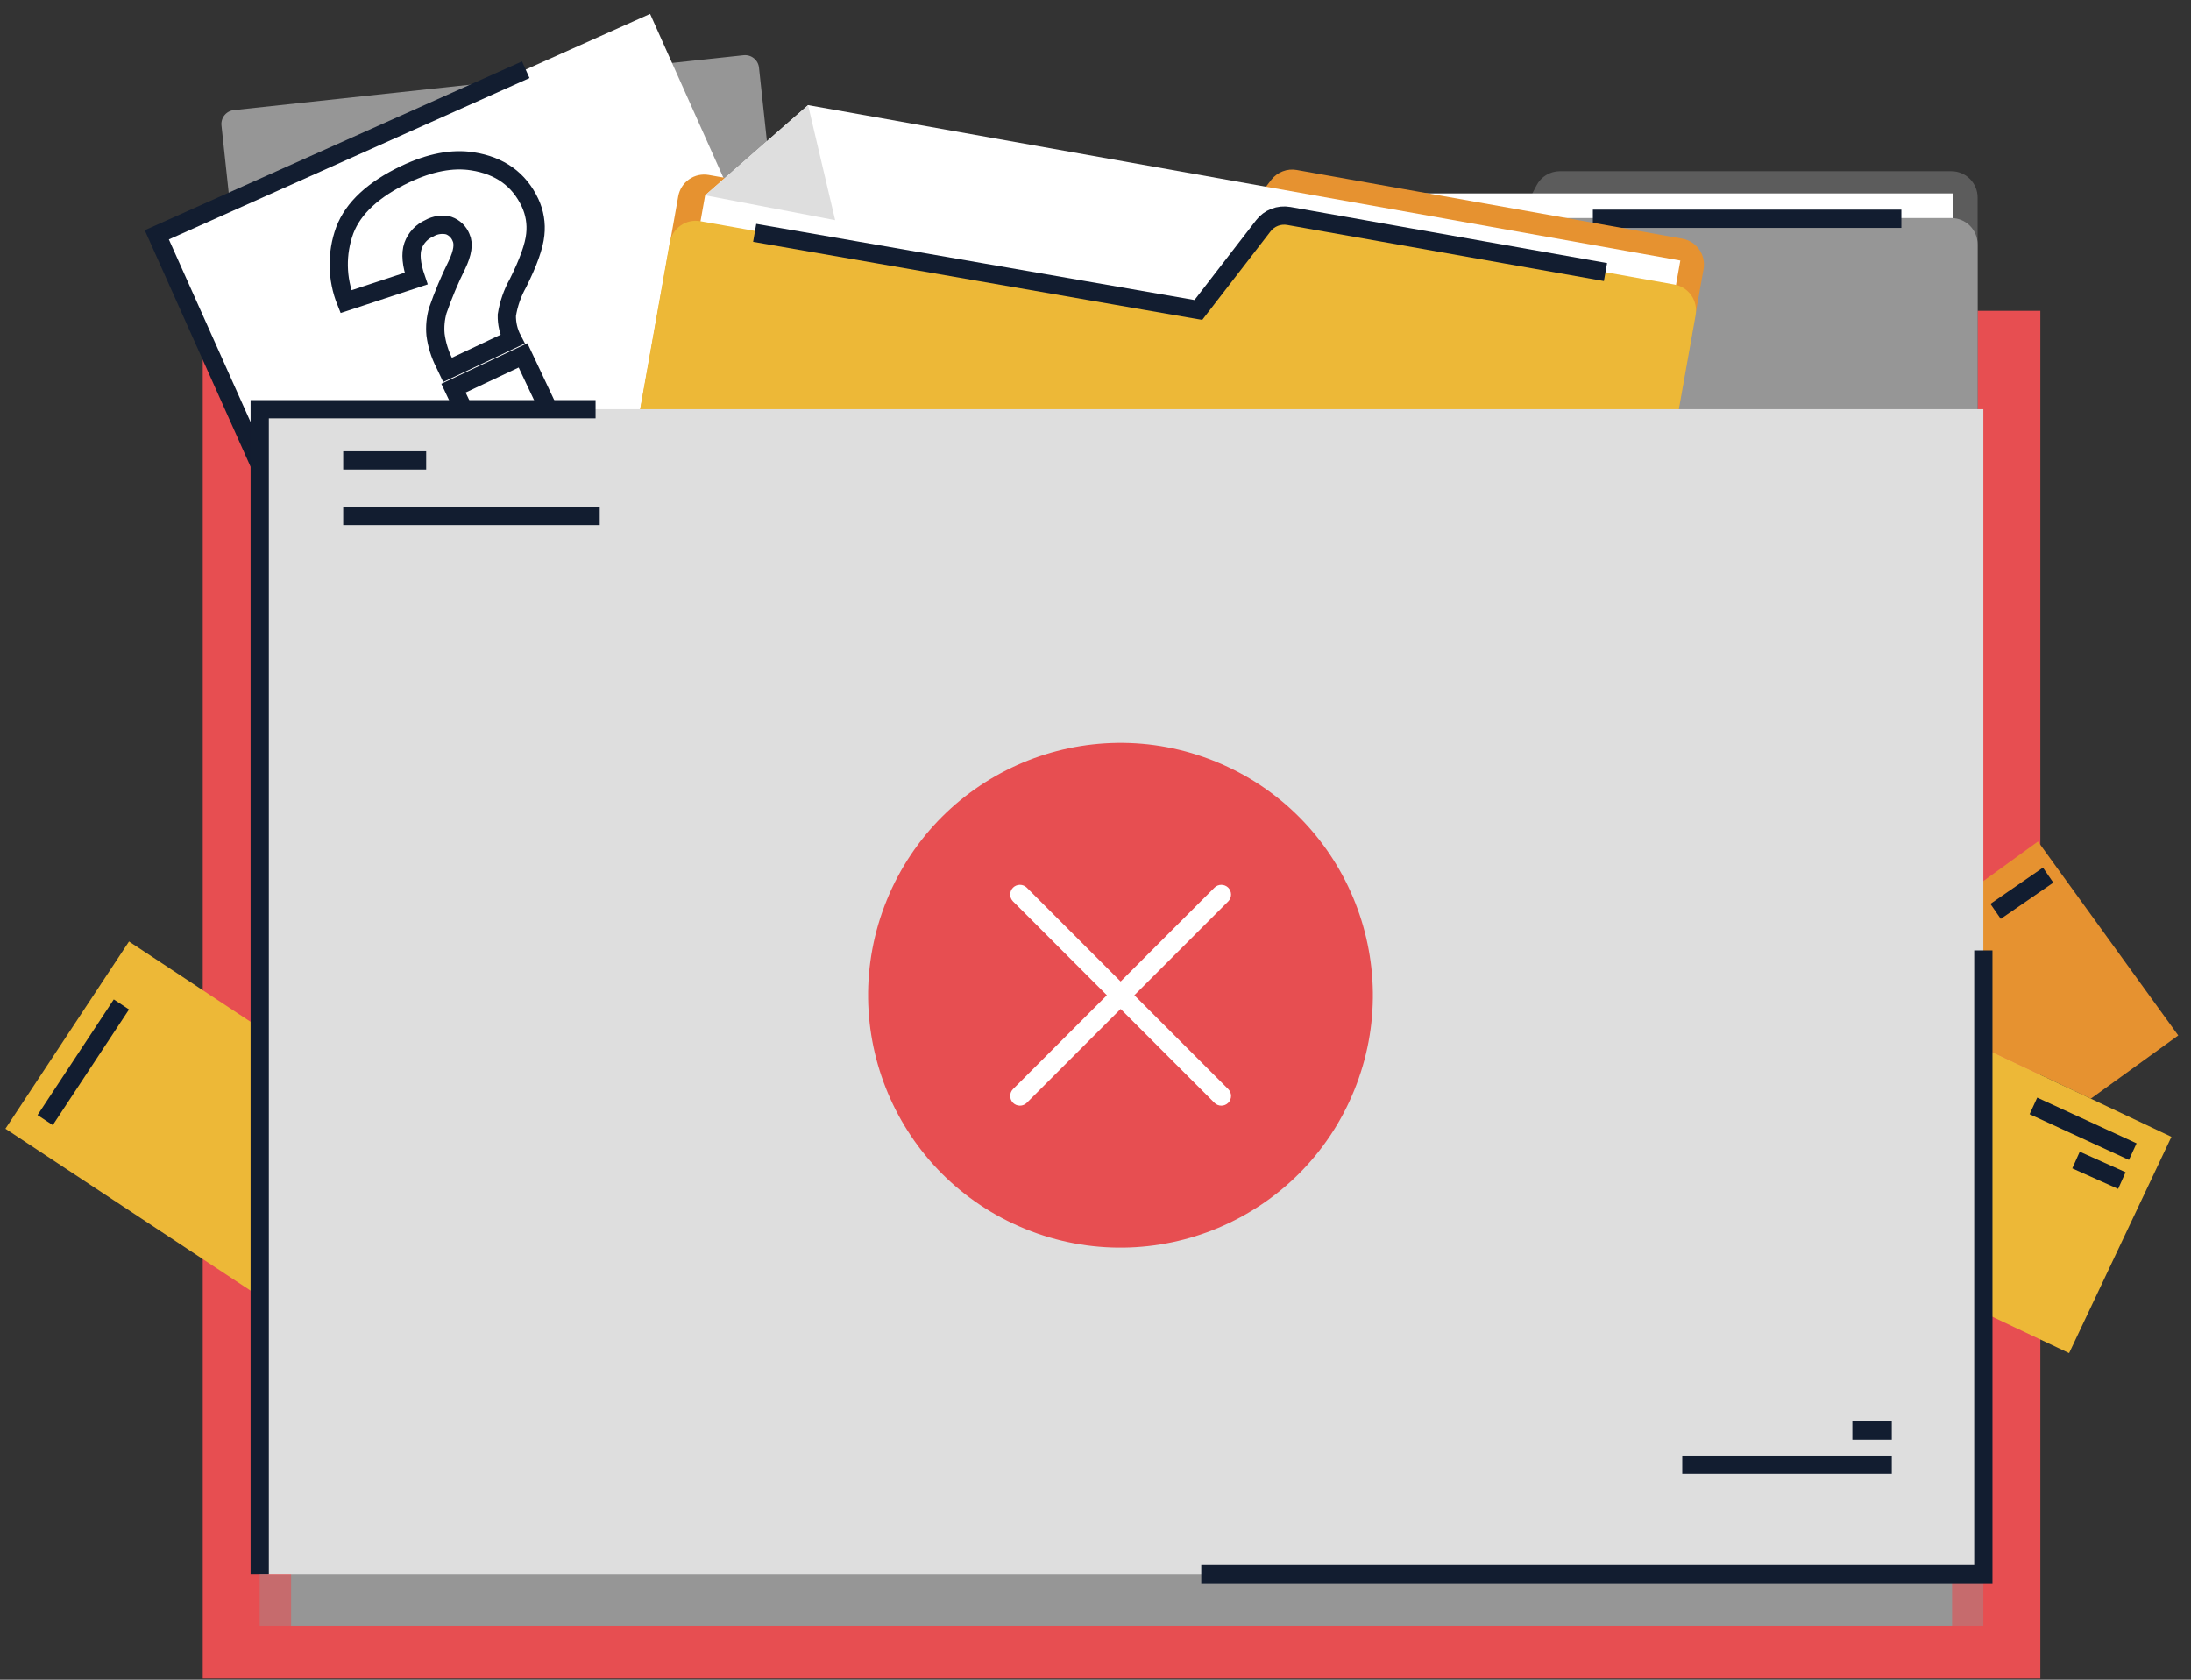 <svg width="90" height="69" viewBox="0 0 90 69" fill="none" xmlns="http://www.w3.org/2000/svg">
<rect x="0" y="0" width="90" height="69" fill="#333333" stroke="none"/>
<path d="M83.812 12.768H8.328V68.951H83.812V12.768Z" fill="#E74E51"/>
<path d="M80.185 17.681H11.957V66.778H80.185V17.681Z" fill="#969696"/>
<path d="M89.477 42.535L85.884 45.132L80.184 42.436V37.124L83.714 34.567L89.477 42.535Z" fill="#E69230"/>
<path d="M89.196 46.699L84.993 55.584L80.184 53.307V42.436L85.884 45.132L89.196 46.699Z" fill="#EDB837"/>
<path d="M11.956 43.072V54.116L0.223 46.367L5.299 38.675L11.956 43.072Z" fill="#EDB837"/>
<path d="M83.527 45.429L87.608 47.307" stroke="#121D30" stroke-width="0.75" stroke-miterlimit="10"/>
<path d="M85.402 46.252C86.036 46.435 86.631 46.733 87.158 47.13C86.525 46.944 85.93 46.647 85.402 46.252Z" fill="#121D30"/>
<path d="M85.277 47.653L87.16 48.496" stroke="#121D30" stroke-width="0.75" stroke-miterlimit="10"/>
<path d="M81.973 37.438L84.132 35.949" stroke="#121D30" stroke-width="0.75" stroke-miterlimit="10"/>
<path d="M1.855 46.012L4.987 41.261" stroke="#121D30" stroke-width="0.75" stroke-miterlimit="10"/>
<path d="M34.525 39.258L13.586 41.514C13.434 41.53 13.283 41.486 13.165 41.39C13.046 41.295 12.971 41.156 12.954 41.005L9.097 5.154C9.081 5.003 9.125 4.852 9.221 4.733C9.316 4.615 9.455 4.539 9.606 4.523L30.545 2.269C30.62 2.261 30.696 2.268 30.768 2.289C30.84 2.31 30.908 2.345 30.966 2.392C31.025 2.439 31.074 2.497 31.11 2.563C31.146 2.629 31.169 2.702 31.177 2.776L35.039 38.641C35.051 38.79 35.004 38.939 34.908 39.054C34.812 39.17 34.674 39.243 34.525 39.258Z" fill="#969696"/>
<path d="M26.704 0.571L6.434 9.638L21.629 43.609L41.9 34.541L26.704 0.571Z" fill="white"/>
<path d="M11.838 21.706L6.441 9.646L21.597 2.864" stroke="#121D30" stroke-width="0.75" stroke-miterlimit="10"/>
<path d="M21.05 13.936L18.384 15.194L18.257 14.927C18.068 14.558 17.944 14.16 17.89 13.749C17.859 13.416 17.891 13.079 17.983 12.756C18.206 12.113 18.47 11.484 18.773 10.874C19.005 10.388 19.06 10.016 18.939 9.756C18.894 9.643 18.825 9.54 18.738 9.456C18.65 9.371 18.545 9.306 18.43 9.265C18.161 9.199 17.877 9.239 17.637 9.376C17.482 9.444 17.343 9.542 17.227 9.666C17.112 9.79 17.023 9.936 16.966 10.095C16.853 10.418 16.895 10.867 17.093 11.443L14.21 12.392C13.833 11.454 13.815 10.409 14.162 9.459C14.508 8.548 15.335 7.78 16.644 7.155C17.664 6.672 18.586 6.496 19.409 6.627C20.534 6.802 21.322 7.369 21.773 8.328C21.964 8.735 22.038 9.187 21.988 9.634C21.942 10.106 21.706 10.769 21.28 11.625C21.049 12.035 20.893 12.483 20.819 12.948C20.812 13.291 20.891 13.631 21.05 13.936ZM18.628 15.945L21.485 14.598L22.674 17.118L19.817 18.466L18.628 15.945Z" stroke="#121D30" stroke-width="0.75" stroke-miterlimit="10"/>
<path d="M63.116 7.616L61.098 11.489H40.327C40.04 11.489 39.765 11.603 39.563 11.806C39.36 12.008 39.246 12.283 39.246 12.57V39.848C39.246 40.135 39.36 40.41 39.563 40.612C39.765 40.815 40.04 40.929 40.327 40.929H80.154C80.441 40.929 80.716 40.815 80.918 40.612C81.121 40.41 81.235 40.135 81.235 39.848V8.113C81.235 7.827 81.121 7.552 80.918 7.349C80.716 7.146 80.441 7.033 80.154 7.033H64.063C63.867 7.035 63.676 7.09 63.509 7.193C63.342 7.295 63.206 7.441 63.116 7.616Z" fill="#5C5C5C"/>
<path d="M80.23 7.945H40.324V38.666H80.23V7.945Z" fill="white"/>
<path d="M63.116 9.533L61.098 13.406H40.327C40.04 13.406 39.765 13.52 39.563 13.723C39.36 13.925 39.246 14.2 39.246 14.487V41.772C39.246 42.059 39.36 42.334 39.563 42.536C39.765 42.739 40.04 42.853 40.327 42.853H80.154C80.441 42.853 80.716 42.739 80.918 42.536C81.121 42.334 81.235 42.059 81.235 41.772V10.037C81.235 9.751 81.121 9.476 80.918 9.273C80.716 9.07 80.441 8.957 80.154 8.957H64.063C63.868 8.958 63.677 9.012 63.51 9.114C63.343 9.215 63.207 9.36 63.116 9.533Z" fill="#969696"/>
<path d="M65.43 8.987H78.103" stroke="#121D30" stroke-width="0.75" stroke-miterlimit="10"/>
<path d="M52.229 7.376L49.563 10.832L29.115 7.187C28.833 7.137 28.543 7.2 28.307 7.364C28.072 7.528 27.912 7.778 27.861 8.06L23.075 34.921C23.025 35.203 23.089 35.494 23.253 35.729C23.416 35.964 23.667 36.124 23.949 36.175L63.168 43.175C63.308 43.2 63.451 43.197 63.59 43.167C63.728 43.136 63.86 43.079 63.976 42.997C64.093 42.916 64.192 42.813 64.268 42.693C64.345 42.573 64.397 42.44 64.421 42.3L69.03 16.376L69.385 14.381L69.977 11.058C70.027 10.776 69.964 10.486 69.8 10.251C69.636 10.015 69.386 9.855 69.104 9.805L53.264 6.982C53.072 6.948 52.875 6.967 52.693 7.037C52.511 7.106 52.35 7.223 52.229 7.376Z" fill="#E69230"/>
<path d="M63.631 40.95L24.348 33.947L28.965 8.023L33.194 4.318L69.023 10.703L63.631 40.95Z" fill="white"/>
<path d="M28.965 8.023L33.193 4.318L34.306 9.044L28.965 8.023Z" fill="#DEDEDE"/>
<path d="M51.891 9.27L49.223 12.726L28.765 9.086C28.483 9.036 28.193 9.1 27.959 9.264C27.724 9.427 27.563 9.677 27.512 9.959L22.735 36.816C22.686 37.098 22.75 37.388 22.914 37.623C23.078 37.858 23.329 38.019 23.611 38.069L62.83 45.058C63.112 45.108 63.402 45.045 63.638 44.881C63.873 44.717 64.033 44.467 64.084 44.185L68.704 18.259L69.058 16.266L69.651 12.941C69.701 12.659 69.637 12.368 69.474 12.133C69.31 11.898 69.059 11.738 68.777 11.687L52.935 8.864C52.741 8.83 52.541 8.85 52.357 8.921C52.173 8.993 52.012 9.113 51.891 9.27Z" fill="#EDB837"/>
<path d="M65.949 11.176L52.937 8.871C52.742 8.837 52.542 8.857 52.358 8.928C52.174 9 52.013 9.12 51.893 9.277L49.225 12.733L31 9.565" stroke="#121D30" stroke-width="0.75" stroke-miterlimit="10"/>
<g style="mix-blend-mode:multiply" opacity="0.41">
<path d="M81.47 64.675H10.668V66.778H81.47V64.675Z" fill="#969696"/>
</g>
<path d="M81.47 16.81H10.668V64.665H81.47V16.81Z" fill="#DEDEDE"/>
<path d="M81.47 39.042V64.663H49.344" stroke="#121D30" stroke-width="0.75" stroke-miterlimit="10"/>
<path d="M10.668 64.663V16.81H23.574H24.464" stroke="#121D30" stroke-width="0.75" stroke-miterlimit="10"/>
<path d="M69.102 60.17H77.71" stroke="#121D30" stroke-width="0.75" stroke-miterlimit="10"/>
<path d="M76.09 58.766H77.71" stroke="#121D30" stroke-width="0.75" stroke-miterlimit="10"/>
<path d="M14.098 18.913H17.506" stroke="#121D30" stroke-width="0.75" stroke-miterlimit="10"/>
<path d="M14.098 21.195H24.635" stroke="#121D30" stroke-width="0.75" stroke-miterlimit="10"/>
<path d="M55.624 44.797C57.785 39.496 55.24 33.447 49.939 31.286C44.638 29.125 38.59 31.671 36.428 36.971C34.267 42.272 36.813 48.321 42.113 50.482C47.414 52.643 53.463 50.098 55.624 44.797Z" fill="#E74E51"/>
<path d="M50.452 44.738L46.596 40.883L50.452 37.028C50.526 36.953 50.568 36.851 50.568 36.745C50.568 36.639 50.526 36.538 50.452 36.463C50.377 36.389 50.275 36.347 50.169 36.347C50.064 36.347 49.962 36.389 49.887 36.463L46.032 40.318L42.177 36.463C42.102 36.389 42 36.347 41.895 36.347C41.789 36.347 41.687 36.389 41.612 36.463C41.538 36.538 41.496 36.639 41.496 36.745C41.496 36.851 41.538 36.953 41.612 37.028L45.467 40.883L41.612 44.738C41.538 44.813 41.496 44.914 41.496 45.02C41.496 45.126 41.538 45.227 41.612 45.302C41.687 45.377 41.789 45.419 41.895 45.419C42 45.419 42.102 45.377 42.177 45.302L46.032 41.447L49.887 45.302C49.962 45.377 50.064 45.419 50.169 45.419C50.275 45.419 50.377 45.377 50.452 45.302C50.526 45.227 50.568 45.126 50.568 45.02C50.568 44.914 50.526 44.813 50.452 44.738Z" fill="white"/>
</svg>
